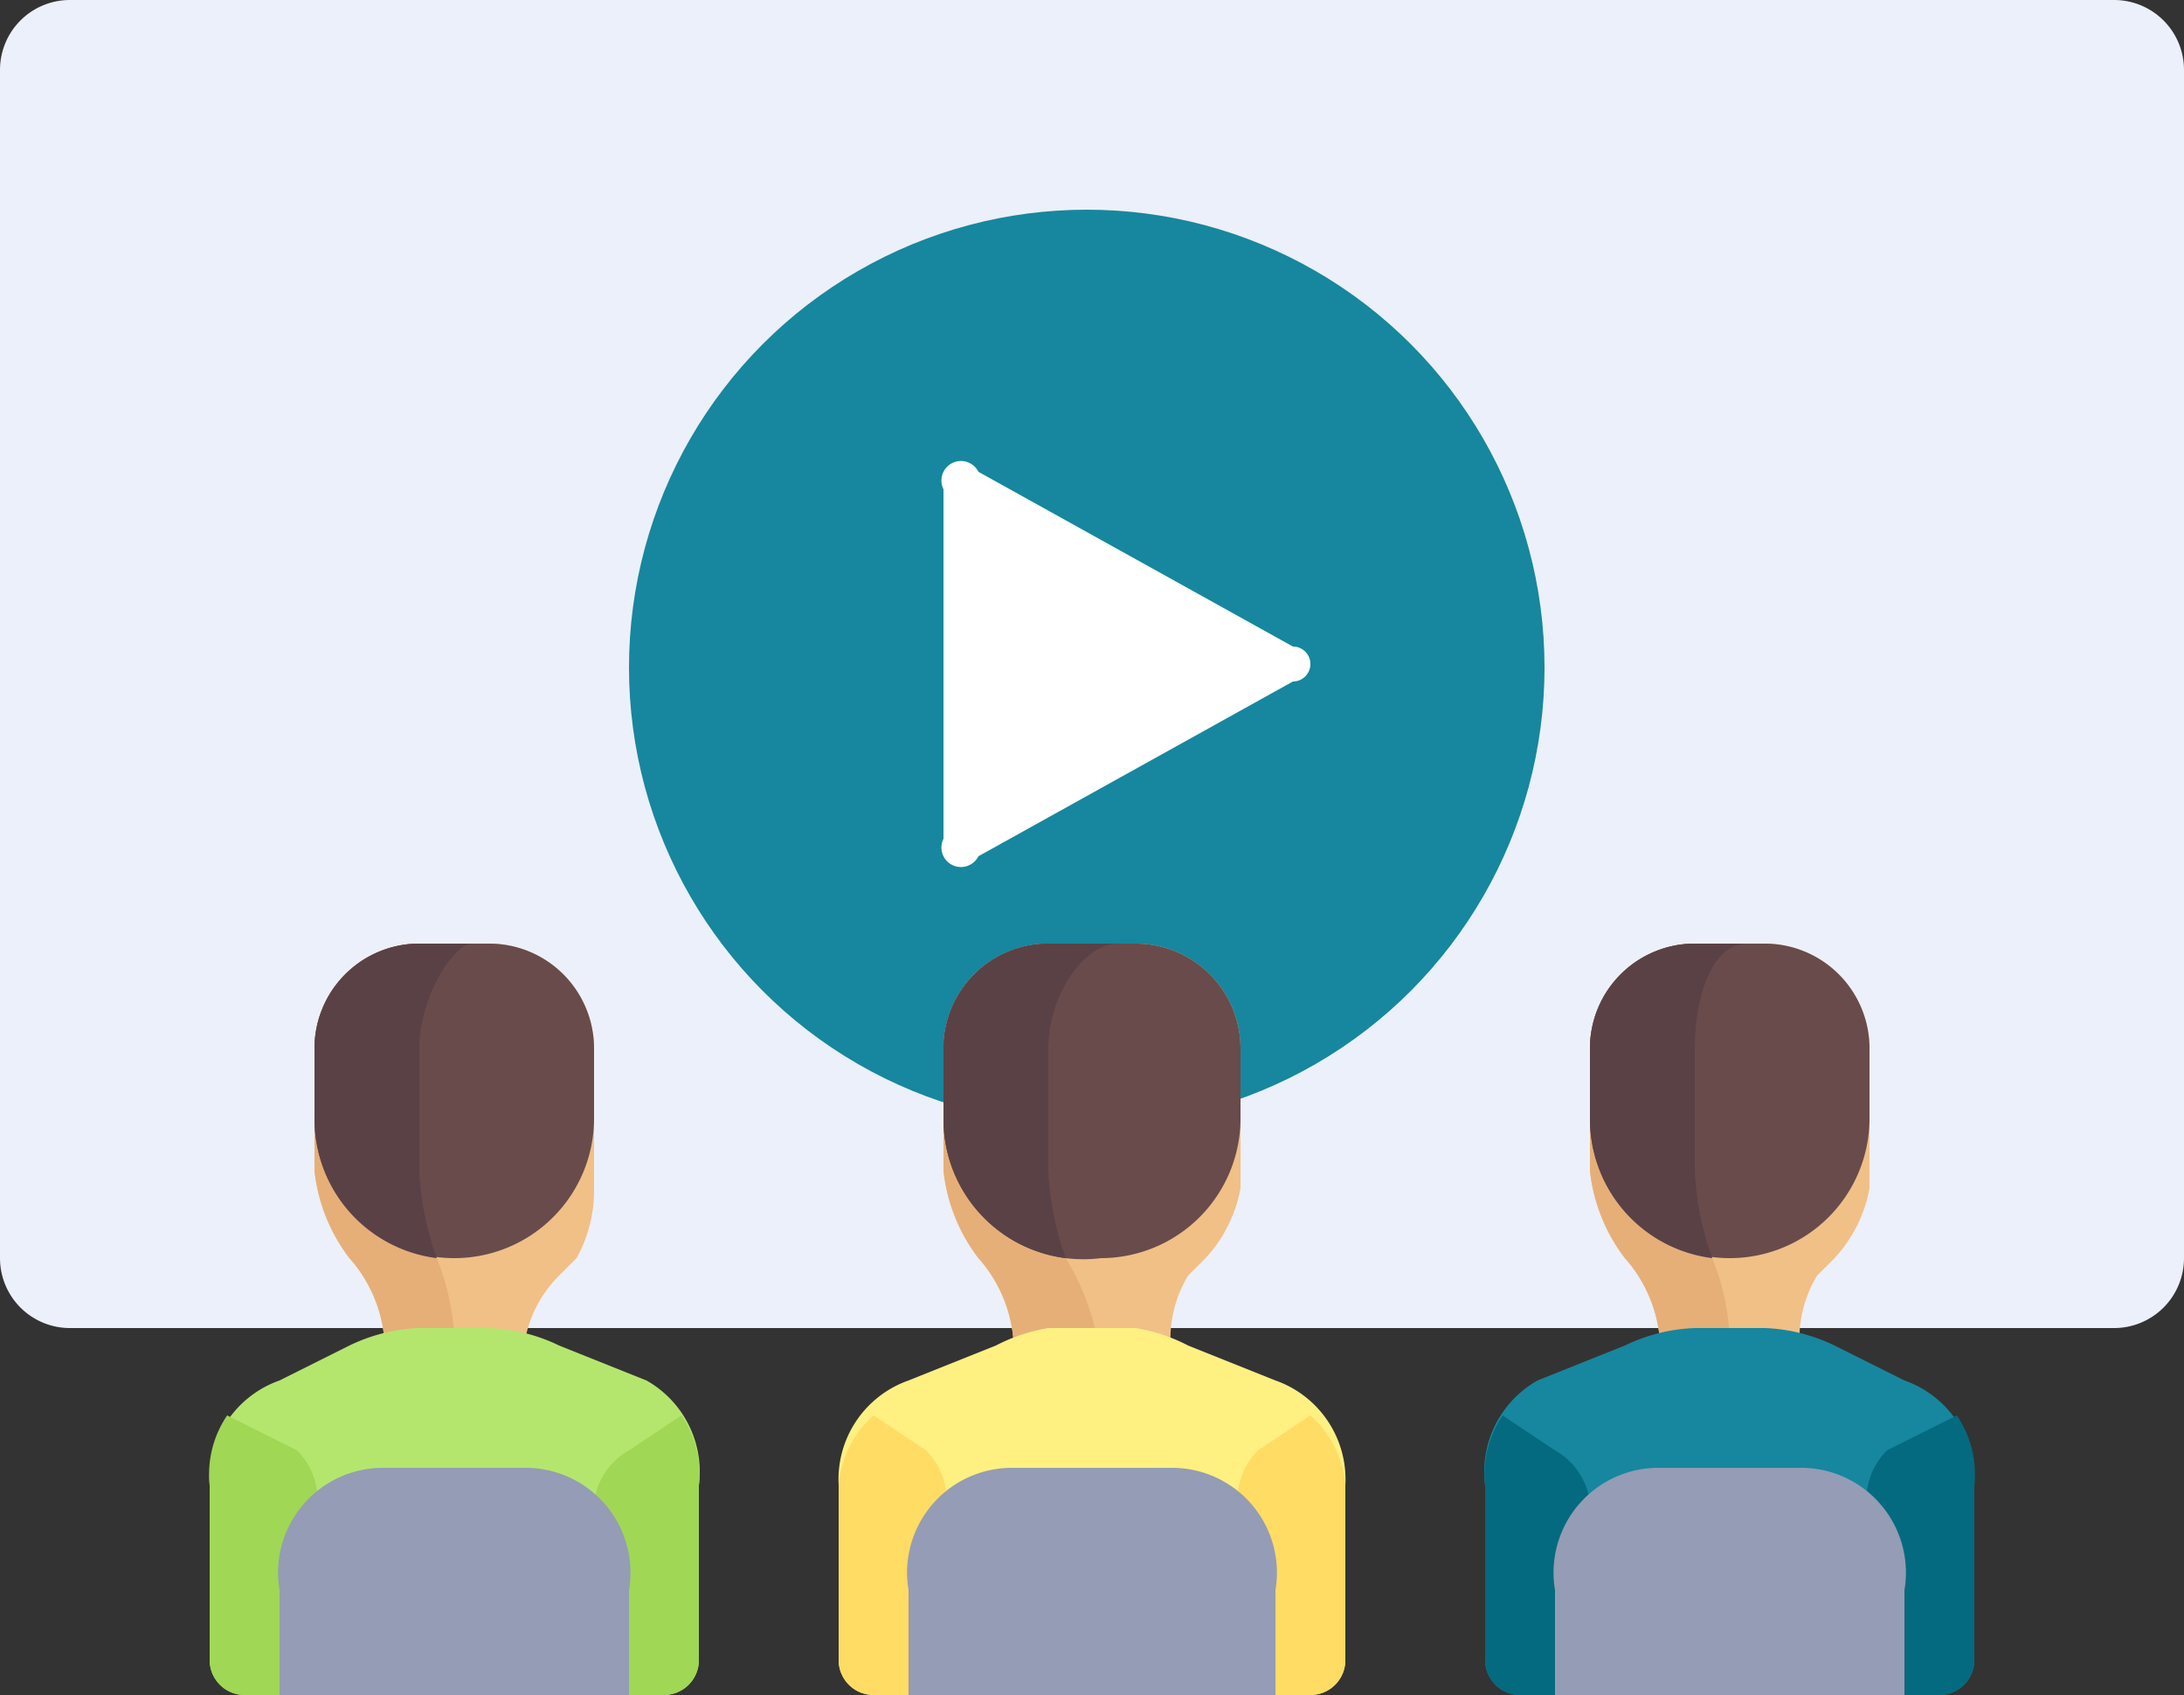 <svg xmlns="http://www.w3.org/2000/svg" viewBox="0 0 125 97"><rect x="0" y="0" width="125" height="97" fill="#333333" stroke="none"/> <g transform="translate(0 -58)"> <path fill="#ecf0fa" d="M121 134H4a4 4 0 0 1-4-4V62a4 4 0 0 1 4-4h117a4 4 0 0 1 4 4v68a4 4 0 0 1-4 4Z"/> <circle cx="26.2" cy="26.2" r="26.2" fill="#16879e" transform="translate(36 70)"/> <path fill="#fff" d="M74 95 56 85a1 1 0 0 0-2 1v20a1 1 0 0 0 2 1l18-10a1 1 0 0 0 0-2Z"/> <path fill="#f0c087" d="M18 118v7a10 10 0 0 0 2 5 8 8 0 0 1 2 6h8v-1a7 7 0 0 1 2-4l1-1a8 8 0 0 0 1-4v-8a6 6 0 0 0-6-6h-4a6 6 0 0 0-6 6Z"/> <path fill="#e6af78" d="M25 130a17 17 0 0 1-1-5v-7c0-3 2-6 3-6h-3a6 6 0 0 0-6 6v7a10 10 0 0 0 2 5 8 8 0 0 1 2 6h4a14 14 0 0 0-1-6Z"/> <path fill="#694b4b" d="M26 130a8 8 0 0 1-8-8v-4a6 6 0 0 1 6-6h4a6 6 0 0 1 6 6v4a8 8 0 0 1-8 8Z"/> <path fill="#5a4146" d="M25 130a17 17 0 0 1-1-5v-7c0-3 2-6 3-6h-3a6 6 0 0 0-6 6v4a8 8 0 0 0 7 8Z"/> <path fill="#b4e66e" d="m37 137-5-2a10 10 0 0 0-4-1h-4a10 10 0 0 0-4 1l-4 2a6 6 0 0 0-4 6v10a2 2 0 0 0 2 2h24a2 2 0 0 0 2-2v-10a6 6 0 0 0-3-6Z"/> <path fill="#a0d755" d="M18 155v-10a4 4 0 0 0-1-4l-4-2a6 6 0 0 0-1 4v10a2 2 0 0 0 2 2Zm16 0v-10a4 4 0 0 1 2-4l3-2a6 6 0 0 1 1 4v10a2 2 0 0 1-2 2Z"/> <path fill="#959cb5" d="M30 142h-8a6 6 0 0 0-6 7v6h20v-6a6 6 0 0 0-6-7Z"/> <path fill="#f0c087" d="M54 118v7a10 10 0 0 0 2 5 8 8 0 0 1 2 6h9v-1a7 7 0 0 1 1-4l1-1a8 8 0 0 0 2-4v-8a6 6 0 0 0-6-6h-5a6 6 0 0 0-6 6Z"/> <path fill="#e6af78" d="M61 130a17 17 0 0 1-1-5v-7c0-3 2-6 4-6h-4a6 6 0 0 0-6 6v7a10 10 0 0 0 2 5 8 8 0 0 1 2 6h5a14 14 0 0 0-2-6Z"/> <path fill="#694b4b" d="M63 130a8 8 0 0 1-9-8v-4a6 6 0 0 1 6-6h5a6 6 0 0 1 6 6v4a8 8 0 0 1-8 8Z"/> <path fill="#5a4146" d="M61 130a17 17 0 0 1-1-5v-7c0-3 2-6 4-6h-4a6 6 0 0 0-6 6v4a8 8 0 0 0 7 8Z"/> <path fill="#fff082" d="m73 137-5-2a10 10 0 0 0-3-1h-5a10 10 0 0 0-3 1l-5 2a6 6 0 0 0-4 6v10a2 2 0 0 0 2 2h25a2 2 0 0 0 2-2v-10a6 6 0 0 0-4-6Z"/> <path fill="#ffdc64" d="M54 155v-10a4 4 0 0 0-1-4l-3-2a6 6 0 0 0-2 4v10a2 2 0 0 0 2 2Zm17 0v-10a4 4 0 0 1 1-4l3-2a6 6 0 0 1 2 4v10a2 2 0 0 1-2 2Z"/> <path fill="#959cb5" d="M67 142h-9a6 6 0 0 0-6 7v6h21v-6a6 6 0 0 0-6-7Z"/> <path fill="#f0c087" d="M91 118v7a10 10 0 0 0 2 5 8 8 0 0 1 2 6h8v-1a7 7 0 0 1 1-4l1-1a8 8 0 0 0 2-4v-8a6 6 0 0 0-6-6h-4a6 6 0 0 0-6 6Z"/> <path fill="#e6af78" d="M98 130a17 17 0 0 1-1-5v-7c0-3 1-6 3-6h-3a6 6 0 0 0-6 6v7a10 10 0 0 0 2 5 8 8 0 0 1 2 6h4a14 14 0 0 0-1-6Z"/> <path fill="#694b4b" d="M99 130a8 8 0 0 1-8-8v-4a6 6 0 0 1 6-6h4a6 6 0 0 1 6 6v4a8 8 0 0 1-8 8Z"/> <path fill="#5a4146" d="M98 130a17 17 0 0 1-1-5v-7c0-3 1-6 3-6h-3a6 6 0 0 0-6 6v4a8 8 0 0 0 7 8Z"/> <path fill="#16879e" d="m109 137-4-2a10 10 0 0 0-4-1h-4a10 10 0 0 0-4 1l-5 2a6 6 0 0 0-3 6v10a2 2 0 0 0 2 2h24a2 2 0 0 0 2-2v-10a6 6 0 0 0-4-6Z"/> <path fill="#046a7f" d="M91 155v-10a4 4 0 0 0-2-4l-3-2a6 6 0 0 0-1 4v10a2 2 0 0 0 2 2Zm16 0v-10a4 4 0 0 1 1-4l4-2a6 6 0 0 1 1 4v10a2 2 0 0 1-2 2Z"/> <path fill="#959cb5" d="M103 142h-8a6 6 0 0 0-6 7v6h20v-6a6 6 0 0 0-6-7Z"/> </g> </svg>
